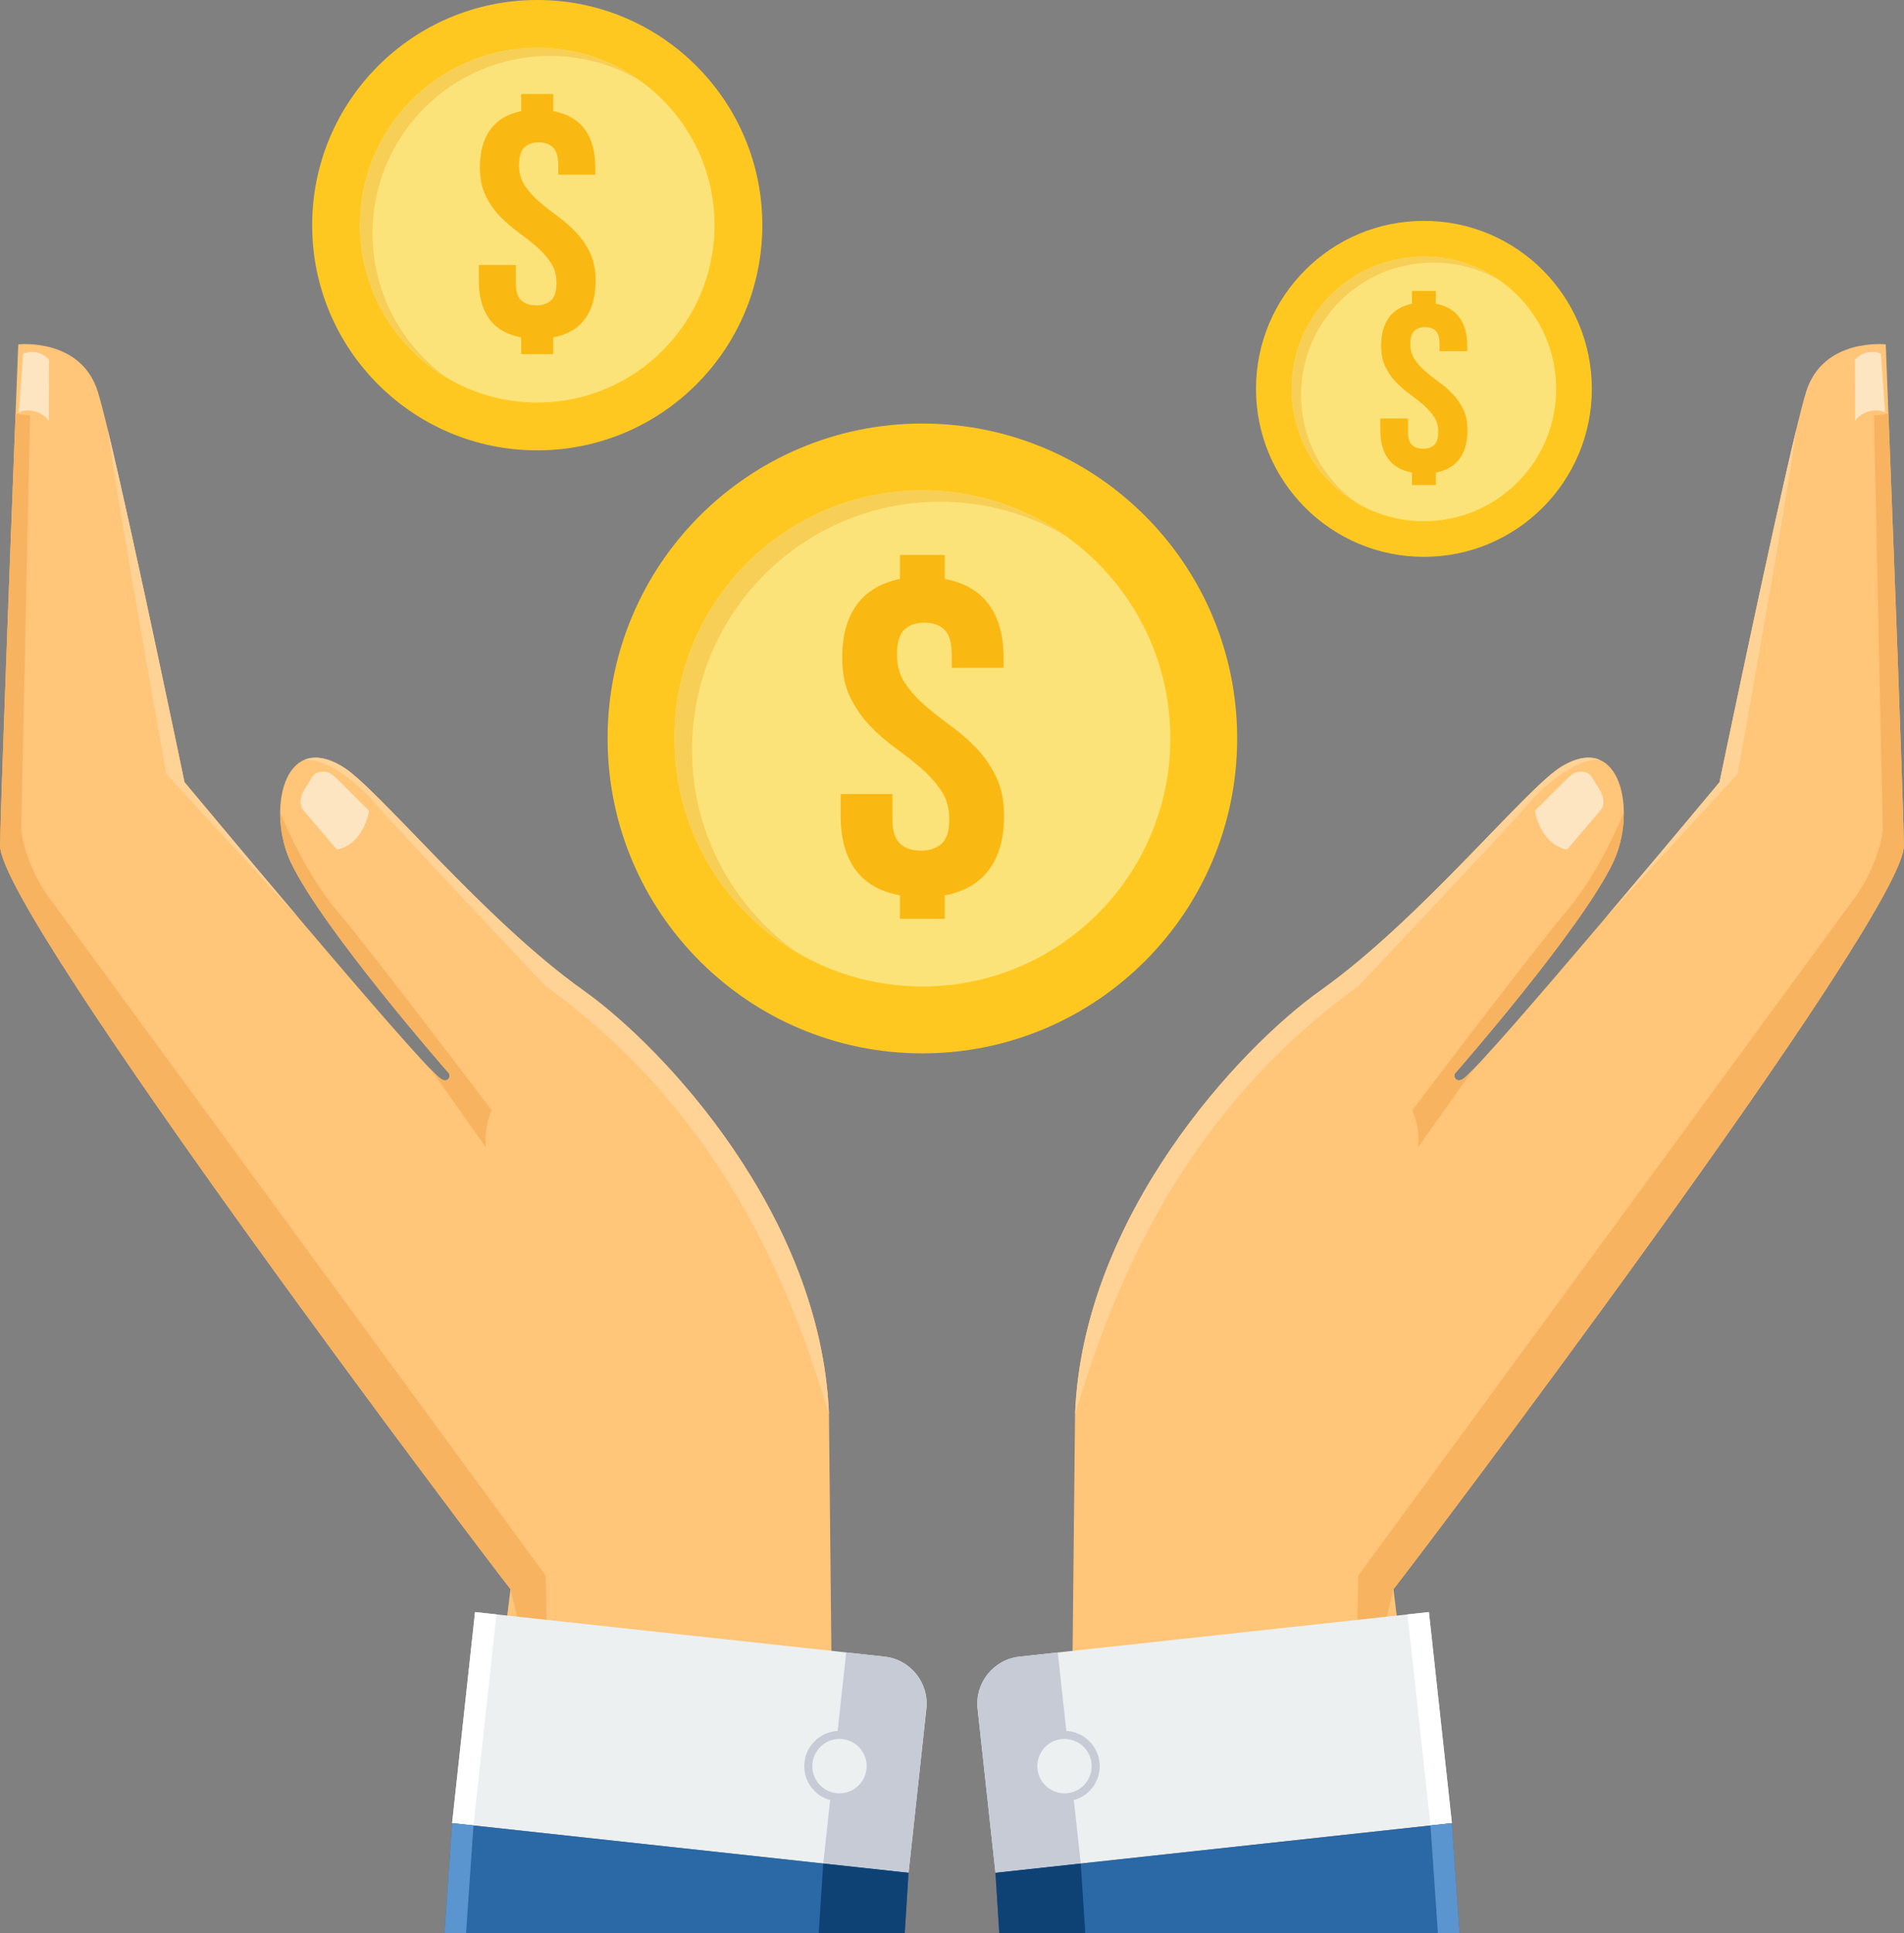 <?xml version="1.0" encoding="UTF-8"?><svg xmlns="http://www.w3.org/2000/svg" xmlns:xlink="http://www.w3.org/1999/xlink" clip-rule="evenodd" fill-rule="evenodd" height="51883.0" image-rendering="optimizeQuality" preserveAspectRatio="xMidYMid meet" shape-rendering="geometricPrecision" text-rendering="geometricPrecision" version="1.0" viewBox="379.0 0.0 51126.0 51883.0" width="51126.0" zoomAndPan="magnify"><rect x="379.0" y="0.0" width="51126.0" height="51883.0" fill="#808080" stroke="none"/><g><g><g><g><g><g><path d="M25146 11368c4668,0 8453,3784 8453,8452 0,4668 -3785,8453 -8453,8453 -4668,0 -8452,-3785 -8452,-8453 0,-4668 3784,-8452 8452,-8452z" fill="#ffc821"/></g><g><path d="M25146 13162c3677,0 6658,2981 6658,6658 0,3677 -2981,6658 -6658,6658 -3677,0 -6658,-2981 -6658,-6658 0,-3677 2981,-6658 6658,-6658z" fill="#fce379"/></g><g><path d="M25146 13162c1426,0 2747,449 3831,1212 -986,-576 -2133,-907 -3357,-907 -3677,0 -6658,2981 -6658,6658 0,2251 1117,4241 2828,5446 -1975,-1155 -3302,-3298 -3302,-5751 0,-3677 2981,-6658 6658,-6658z" fill="#f7cf56"/></g><g><path d="M22993 17653c0,-585 129,-1057 388,-1416 258,-358 646,-591 1163,-698l0 -643 1204 0 0 643c526,99 921,327 1184,686 263,358 395,834 395,1428l0 272 -1392 0 0 -359c0,-313 -64,-534 -193,-661 -130,-128 -310,-192 -542,-192 -232,0 -413,64 -542,192 -129,127 -194,348 -194,661 0,297 71,553 214,767 143,214 321,414 535,600 214,185 444,366 689,543 245,177 475,377 689,600 214,222 393,480 535,773 143,292 214,645 214,1057 0,593 -134,1071 -401,1434 -268,362 -665,593 -1191,692l0 630 -1204 0 0 -630c-535,-99 -934,-330 -1197,-692 -263,-363 -395,-841 -395,-1434l0 -594 1392 0 0 680c0,313 69,532 207,655 138,124 323,186 555,186 232,0 417,-62 555,-186 139,-123 208,-342 208,-655 0,-297 -72,-552 -214,-766 -143,-215 -322,-415 -535,-600 -215,-186 -444,-367 -689,-544 -246,-177 -475,-377 -689,-599 -214,-223 -393,-481 -536,-773 -142,-293 -213,-645 -213,-1057z" fill="#fab812"/></g></g><g><g><path d="M14805 0c3338,0 6044,2706 6044,6044 0,3338 -2706,6044 -6044,6044 -3338,0 -6044,-2706 -6044,-6044 0,-3338 2706,-6044 6044,-6044z" fill="#ffc821"/></g><g><path d="M14805 1283c2629,0 4760,2132 4760,4761 0,2629 -2131,4761 -4760,4761 -2630,0 -4761,-2132 -4761,-4761 0,-2629 2131,-4761 4761,-4761z" fill="#fce379"/></g><g><path d="M14805 1283c1019,0 1964,321 2739,867 -705,-412 -1525,-649 -2401,-649 -2629,0 -4760,2132 -4760,4761 0,1609 799,3032 2021,3894 -1412,-826 -2360,-2358 -2360,-4112 0,-2629 2131,-4761 4761,-4761z" fill="#f7cf56"/></g><g><path d="M13265 4494c0,-418 92,-756 277,-1012 185,-256 462,-423 832,-500l0 -459 861 0 0 459c376,71 659,235 847,491 188,256 282,597 282,1021l0 195 -995 0 0 -257c0,-224 -46,-381 -139,-473 -92,-91 -221,-137 -387,-137 -166,0 -295,46 -387,137 -93,92 -139,249 -139,473 0,212 51,395 153,548 102,153 230,297 382,429 154,133 318,262 493,389 175,127 340,270 493,429 153,159 280,343 382,552 102,209 153,461 153,756 0,424 -95,766 -287,1026 -191,259 -475,424 -851,495l0 450 -861 0 0 -450c-382,-71 -668,-236 -856,-495 -188,-260 -282,-602 -282,-1026l0 -424 995 0 0 486c0,224 49,380 148,468 99,89 231,133 397,133 166,0 298,-44 397,-133 99,-88 148,-244 148,-468 0,-212 -51,-395 -153,-548 -102,-153 -229,-296 -382,-429 -153,-133 -318,-262 -493,-389 -176,-127 -340,-269 -493,-429 -153,-159 -280,-343 -382,-552 -102,-209 -153,-461 -153,-756z" fill="#fab812"/></g></g><g><g><path d="M38614 5928c2490,0 4509,2019 4509,4509 0,2490 -2019,4509 -4509,4509 -2491,0 -4509,-2019 -4509,-4509 0,-2490 2018,-4509 4509,-4509z" fill="#ffc821"/></g><g><path d="M38614 6886c1961,0 3551,1590 3551,3551 0,1962 -1590,3552 -3551,3552 -1962,0 -3552,-1590 -3552,-3552 0,-1961 1590,-3551 3552,-3551z" fill="#fce379"/></g><g><path d="M38614 6886c760,0 1465,239 2043,646 -526,-307 -1137,-484 -1790,-484 -1962,0 -3552,1590 -3552,3552 0,1200 596,2262 1508,2905 -1053,-616 -1761,-1759 -1761,-3068 0,-1961 1590,-3551 3552,-3551z" fill="#f7cf56"/></g><g><path d="M37465 9281c0,-312 69,-564 207,-755 138,-192 345,-316 621,-373l0 -343 642 0 0 343c280,53 491,175 631,366 141,191 211,445 211,762l0 145 -742 0 0 -191c0,-167 -35,-285 -104,-353 -69,-68 -165,-102 -289,-102 -123,0 -220,34 -289,102 -69,68 -103,186 -103,353 0,158 38,294 114,409 76,114 171,221 285,320 115,99 237,195 368,290 131,94 253,201 367,320 115,118 210,256 286,412 76,156 114,344 114,564 0,316 -71,571 -214,765 -143,193 -355,316 -635,369l0 336 -642 0 0 -336c-286,-53 -499,-176 -639,-369 -141,-194 -211,-449 -211,-765l0 -317 743 0 0 363c0,167 36,283 110,349 74,66 173,99 296,99 124,0 223,-33 297,-99 73,-66 110,-182 110,-349 0,-159 -38,-295 -114,-409 -76,-114 -171,-221 -285,-320 -115,-99 -237,-196 -368,-290 -131,-95 -253,-201 -368,-320 -114,-119 -209,-256 -285,-412 -76,-156 -114,-344 -114,-564z" fill="#fab812"/></g></g></g><g><g><g><path d="M35836 26586c2697,-1914 5525,-5440 6476,-6012 1597,-960 2025,1211 1385,2566 -841,1784 -4236,5657 -4236,5657 -84,83 22,303 226,144 615,-448 6864,-7947 6864,-7947 0,0 1873,-9022 2326,-10479 454,-1456 2138,-1272 2138,-1272 0,0 483,12337 486,13460 4,1881 -13267,19420 -13705,19950l523 4236 -9174 797 101 -9725c205,-5339 4440,-9849 6590,-11375z" fill="#ffc578"/></g><g><path d="M36773 46965l76 -4671 13359 -18232c378,-516 736,-1391 726,-1894l-235 -11010 388 -57c134,3471 412,10749 414,11602 4,1881 -13267,19420 -13705,19950l-1023 4312z" fill="#f7b360"/></g></g><g><path d="M43982 21802c4,448 -92,930 -285,1338 -841,1784 -4235,5657 -4235,5657 -85,83 21,303 225,144 49,-36 136,-119 253,-239l0 0 -1481 2090c53,-553 -155,-994 -155,-994 0,0 3188,-4217 4130,-5329 939,-1107 1543,-2656 1548,-2667z" fill="#f7b360"/></g><g><path d="M43478 24648c1591,-1876 3073,-3654 3073,-3654 0,0 1396,-6724 2069,-9499 -242,1850 -1582,9280 -1582,9280l-3560 3873z" fill="#ffd296"/></g><g><path d="M35836 26586c2697,-1914 5525,-5440 6476,-6012 420,-253 759,-288 1019,-180 -709,-33 -1603,799 -1944,1219 -342,419 -4530,4854 -4530,4854 -5119,3684 -6784,8817 -7611,11493 205,-5338 4440,-9848 6590,-11374z" fill="#ffd296"/></g><g><path d="M38748 43269l617 5665 -12256 1333 -480 -4406c-75,-692 430,-1320 1122,-1396l10997 -1196z" fill="#ecf0f1"/></g><g><path d="M29903 47302c-57,-519 -523,-894 -1042,-838 -519,57 -894,523 -838,1042 57,519 523,894 1042,838 519,-56 894,-523 838,-1042z" fill="#c6cbd6"/></g><g><path d="M38748 43269L39365 48934 38790 48996 38174 43332z" fill="#fff"/></g><g><path d="M29399 50018l-2290 249 -480 -4406c-75,-692 430,-1320 1122,-1396l1031 -112 617 5665z" fill="#c6cbd6"/></g><g><path d="M29688 47325c-43,-401 -403,-690 -804,-647 -401,44 -690,404 -647,805 44,401 404,690 805,647 401,-44 690,-404 646,-805z" fill="#ecf0f1"/></g><g><g><path d="M39568 51883L39365 48934 27109 50267 27211 51883z" fill="#2a68a6"/></g><g><path d="M39568 51883L39365 48934 38790 48996 38989 51883z" fill="#5b95cf"/></g><g><path d="M29521 51883L29399 50018 27109 50267 27211 51883z" fill="#0e4275"/></g></g><g><path d="M41595 21761c0,0 126,891 861,1043l891 -1043c139,-163 95,-384 -14,-562l-211 -346c-68,-112 -198,-146 -328,-139 -129,7 -225,80 -320,174l-879 873z" fill="#fee5c2"/></g><g><path d="M50189 9650l5 1679c-1,-132 428,-439 805,-260l-115 -1580c-226,-75 -456,-72 -695,161z" fill="#fee5c2"/></g></g><g><g><g><path d="M16048 26586c-2697,-1914 -5525,-5440 -6476,-6012 -1597,-960 -2026,1211 -1386,2567 842,1783 4236,5656 4236,5656 85,83 -21,303 -225,144 -615,-448 -6864,-7947 -6864,-7947 0,0 -1873,-9022 -2327,-10479 -453,-1456 -2137,-1272 -2137,-1272 0,0 -484,12337 -486,13460 -4,1881 13267,19420 13704,19950l-523 4236 9174 797 -100 -9725c-205,-5339 -4441,-9849 -6590,-11375z" fill="#ffc578"/></g><g><path d="M15111 46965l-76 -4671 -13360 -18232c-377,-516 -736,-1391 -725,-1893l235 -11011 -388 -57c-135,3470 -412,10749 -414,11602 -4,1880 13267,19420 13704,19950l1024 4312z" fill="#f7b360"/></g></g><g><path d="M7902 21802c-4,448 91,930 284,1339 842,1783 4236,5656 4236,5656 85,83 -21,303 -225,144 -50,-36 -136,-119 -253,-239l0 0 1480 2090c-52,-553 156,-994 156,-994 0,0 -3188,-4217 -4131,-5329 -938,-1107 -1543,-2656 -1547,-2667z" fill="#f7b360"/></g><g><path d="M8406 24648c-1592,-1876 -3073,-3654 -3073,-3654 0,0 -1396,-6724 -2070,-9499 243,1850 1582,9280 1582,9280l3561 3873z" fill="#ffd296"/></g><g><path d="M16048 26586c-2697,-1914 -5525,-5440 -6476,-6012 -420,-253 -759,-288 -1019,-180 709,-33 1603,799 1944,1219 341,419 4530,4854 4530,4854 5119,3684 6784,8817 7611,11493 -205,-5338 -4441,-9848 -6590,-11374z" fill="#ffd296"/></g><g><path d="M13135 43269l-616 5665 12256 1333 479 -4406c76,-692 -429,-1320 -1121,-1396l-10998 -1196z" fill="#ecf0f1"/></g><g><path d="M21981 47302c56,-519 523,-894 1042,-838 519,57 894,523 837,1042 -56,519 -522,895 -1042,838 -519,-57 -894,-523 -837,-1042z" fill="#c6cbd6"/></g><g><path d="M13135 43269L12519 48934 13093 48996 13710 43332z" fill="#fff"/></g><g><path d="M22485 50018l2290 249 479 -4406c76,-692 -429,-1320 -1121,-1396l-1032 -112 -616 5665z" fill="#c6cbd6"/></g><g><path d="M22195 47325c44,-401 404,-690 805,-647 400,44 690,404 646,805 -43,401 -404,690 -804,647 -401,-44 -691,-404 -647,-805z" fill="#ecf0f1"/></g><g><g><path d="M12315 51883L12519 48934 24775 50267 24673 51883z" fill="#2a68a6"/></g><g><path d="M12315 51883L12519 48934 13093 48996 12894 51883z" fill="#5b95cf"/></g><g><path d="M22363 51883L22485 50018 24775 50267 24673 51883z" fill="#0e4275"/></g></g><g><path d="M10288 21761c0,0 -126,891 -860,1043l-891 -1043c-139,-163 -96,-384 14,-562l210 -346c69,-112 199,-146 328,-139 130,7 226,80 321,175l878 872z" fill="#fee5c2"/></g><g><path d="M1695 9650l-5 1679c0,-132 -428,-439 -805,-260l115 -1580c226,-75 455,-72 695,161z" fill="#fee5c2"/></g></g></g><path d="M0 0H51883V51883H0z" fill="none"/></g></g></svg>